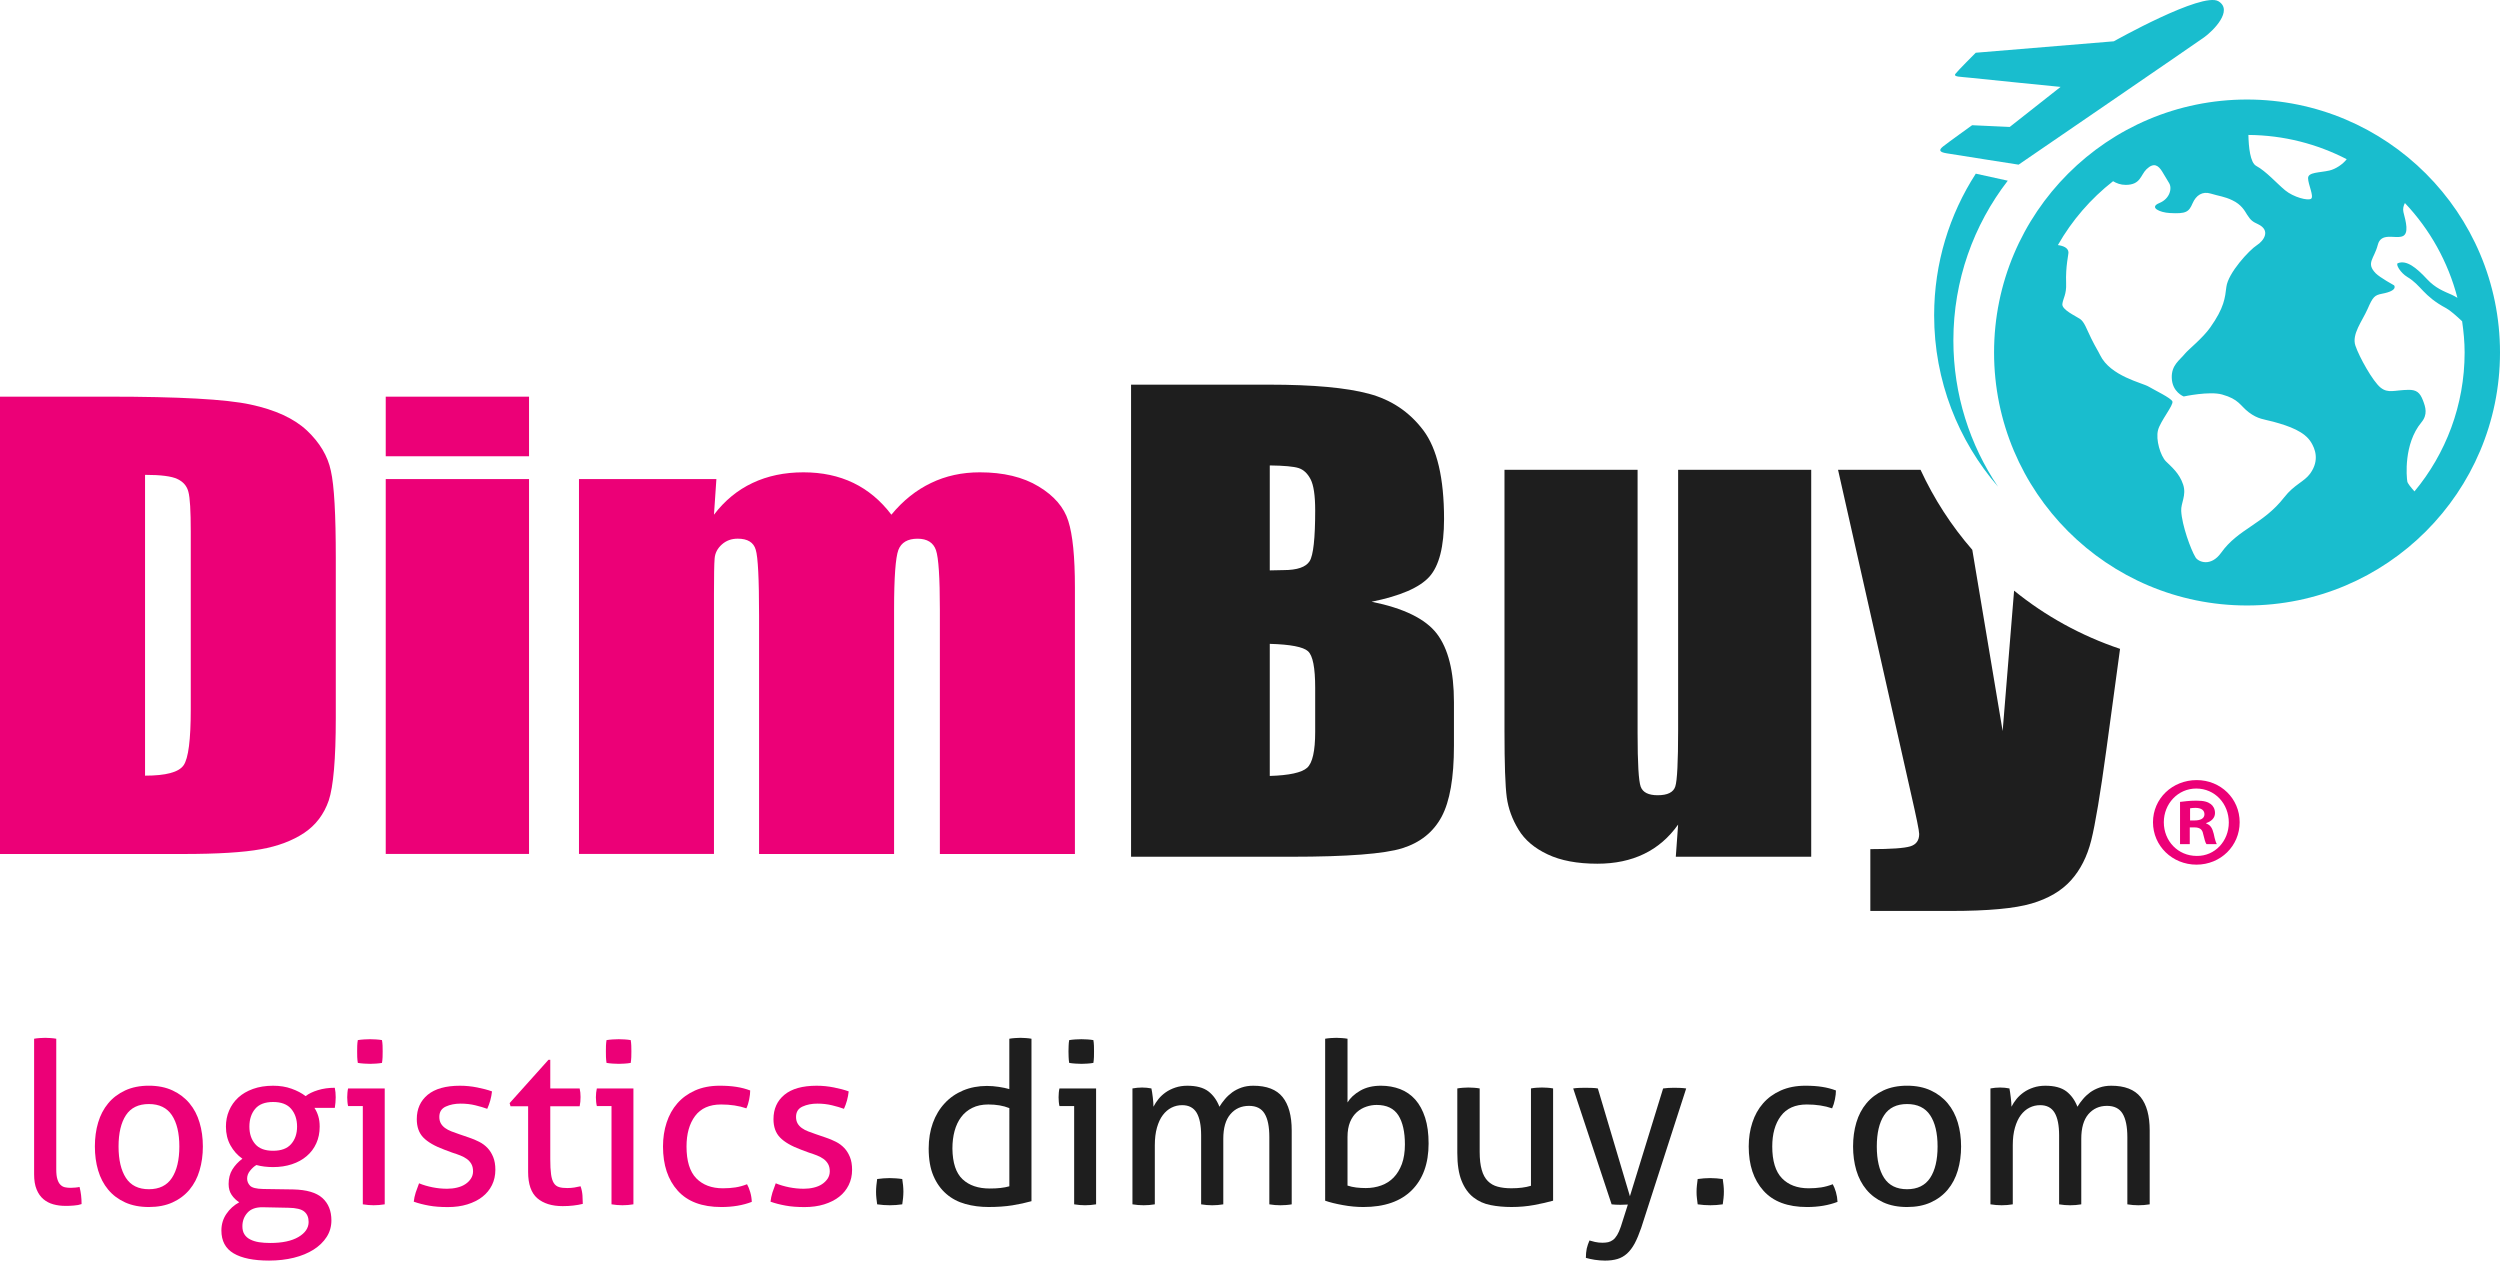 <?xml version="1.0" encoding="utf-8"?>
<!-- Generator: Adobe Illustrator 16.0.0, SVG Export Plug-In . SVG Version: 6.00 Build 0)  -->
<!DOCTYPE svg PUBLIC "-//W3C//DTD SVG 1.1//EN" "http://www.w3.org/Graphics/SVG/1.1/DTD/svg11.dtd">
<svg version="1.1" id="Layer_1" xmlns="http://www.w3.org/2000/svg" xmlns:xlink="http://www.w3.org/1999/xlink" x="0px" y="0px"
	 width="167.29px" height="84.354px" viewBox="0 0 167.29 84.354" enable-background="new 0 0 167.29 84.354" xml:space="preserve">
<g>
	<g>
		<path fill="#EC0077" d="M0,26.542h7.264c4.681,0,7.855,0.17,9.503,0.528c1.647,0.352,2.911,0.931,3.769,1.736
			c0.858,0.81,1.398,1.708,1.604,2.701c0.226,0.987,0.33,2.928,0.33,5.828v10.712c0,2.754-0.163,4.585-0.471,5.517
			c-0.317,0.92-0.866,1.649-1.647,2.173c-0.786,0.521-1.757,0.89-2.903,1.091c-1.151,0.211-2.889,0.318-5.208,0.318H0V26.542z
			 M9.706,31.775v20.129c1.397,0,2.255-0.229,2.577-0.691c0.323-0.458,0.482-1.708,0.482-3.745V35.577
			c0-1.388-0.051-2.278-0.159-2.667c-0.101-0.394-0.351-0.679-0.74-0.858C11.486,31.868,10.765,31.775,9.706,31.775z"/>
		<path fill="#EC0077" d="M35.401,26.542v3.99h-9.589v-3.99H35.401z M35.401,32.058v25.086h-9.589V32.058H35.401z"/>
		<path fill="#EC0077" d="M47.938,32.058l-0.162,2.383c0.721-0.946,1.581-1.652,2.581-2.122c0.999-0.474,2.137-0.713,3.407-0.713
			c2.492,0,4.452,0.945,5.884,2.835c0.778-0.946,1.668-1.652,2.653-2.122c0.979-0.474,2.065-0.713,3.265-0.713
			c1.58,0,2.892,0.315,3.932,0.945c1.042,0.627,1.703,1.399,1.988,2.312c0.294,0.917,0.443,2.397,0.443,4.451v17.831h-9.037V40.789
			c0-2.139-0.085-3.465-0.262-3.979c-0.176-0.504-0.589-0.762-1.232-0.762c-0.66,0-1.09,0.25-1.284,0.755
			c-0.186,0.504-0.286,1.834-0.286,3.987v16.355h-9.034V41.208c0-2.461-0.072-3.934-0.224-4.425
			c-0.142-0.492-0.544-0.737-1.203-0.737c-0.416,0-0.767,0.125-1.063,0.388c-0.291,0.262-0.457,0.57-0.484,0.941
			c-0.031,0.371-0.044,1.168-0.044,2.374v17.395h-9.033V32.058H47.938z"/>
	</g>
	<path fill="#1E1E1E" d="M75.686,25.74h9.258c2.924,0,5.142,0.203,6.648,0.606c1.505,0.402,2.721,1.215,3.65,2.446
		C96.166,30.02,96.63,32,96.63,34.73c0,1.845-0.327,3.13-0.98,3.86c-0.654,0.728-1.944,1.287-3.87,1.676
		c2.146,0.431,3.603,1.144,4.366,2.136c0.763,0.999,1.146,2.522,1.146,4.581v2.926c0,2.137-0.275,3.717-0.826,4.746
		c-0.553,1.027-1.43,1.73-2.637,2.108c-1.202,0.374-3.674,0.567-7.406,0.567H75.686V25.74z M84.968,31.145v7.023
		c0.395-0.013,0.705-0.019,0.925-0.019c0.91,0,1.489-0.2,1.741-0.595c0.25-0.397,0.373-1.533,0.373-3.404
		c0-0.989-0.102-1.681-0.307-2.078c-0.206-0.396-0.475-0.647-0.807-0.752C86.565,31.216,85.922,31.156,84.968,31.145z
		 M84.968,43.084v8.839c1.305-0.039,2.141-0.224,2.501-0.546c0.36-0.327,0.538-1.126,0.538-2.4v-2.946
		c0-1.353-0.159-2.172-0.485-2.457C87.201,43.286,86.35,43.123,84.968,43.084z"/>
	<path fill="#1E1E1E" d="M121.199,31.438v25.893h-9.061l0.155-2.153c-0.619,0.871-1.378,1.528-2.281,1.963
		c-0.904,0.438-1.944,0.655-3.121,0.655c-1.337,0-2.448-0.206-3.329-0.625c-0.884-0.415-1.533-0.967-1.949-1.657
		c-0.421-0.689-0.683-1.407-0.786-2.157c-0.102-0.746-0.153-2.232-0.153-4.456V31.438h8.907v17.616c0,2.018,0.069,3.214,0.21,3.593
		c0.141,0.377,0.519,0.567,1.134,0.567c0.664,0,1.056-0.196,1.18-0.589c0.126-0.389,0.189-1.646,0.189-3.765V31.438H121.199z"/>
	<g>
		<path fill="#EC0077" d="M149.869,55.021c0,1.582-1.271,2.838-2.889,2.838s-2.911-1.256-2.911-2.838c0-1.584,1.293-2.82,2.928-2.82
			C148.599,52.201,149.869,53.437,149.869,55.021z M144.794,55.021c0,1.257,0.946,2.254,2.203,2.254
			c1.222,0.018,2.146-0.997,2.146-2.236c0-1.256-0.925-2.273-2.181-2.273C145.74,52.765,144.794,53.783,144.794,55.021z
			 M146.531,56.485h-0.652V53.66c0.257-0.028,0.623-0.084,1.084-0.084c0.534,0,0.773,0.084,0.967,0.225
			c0.165,0.118,0.289,0.329,0.289,0.606c0,0.337-0.26,0.562-0.586,0.667v0.035c0.274,0.087,0.411,0.307,0.501,0.687
			c0.085,0.431,0.154,0.59,0.205,0.689h-0.691c-0.083-0.1-0.135-0.347-0.224-0.689c-0.052-0.291-0.22-0.43-0.582-0.43h-0.311V56.485
			z M146.55,54.901h0.309c0.362,0,0.654-0.118,0.654-0.413c0-0.256-0.19-0.429-0.606-0.429c-0.166,0-0.29,0.018-0.356,0.032V54.901z
			"/>
	</g>
	<path fill="#1E1E1E" d="M134.775,39.523l-0.766,9.395l-2.031-12.125c-1.396-1.604-2.561-3.404-3.464-5.356h-5.52l4.879,21.656
		c0.366,1.602,0.551,2.505,0.551,2.714c0,0.427-0.196,0.706-0.597,0.828c-0.399,0.122-1.287,0.186-2.672,0.186v4.136h5.399
		c2.472,0,4.267-0.165,5.391-0.497c1.125-0.332,2.004-0.849,2.635-1.552c0.633-0.702,1.085-1.594,1.356-2.674
		c0.271-1.078,0.608-3.102,1.012-6.064l0.917-6.751C139.261,42.544,136.863,41.221,134.775,39.523z"/>
	<g>
		<path fill="#EC0077" d="M2.282,69.508c0.111-0.021,0.232-0.035,0.371-0.045c0.136-0.009,0.259-0.016,0.369-0.016
			c0.112,0,0.234,0.007,0.371,0.016c0.138,0.01,0.26,0.024,0.372,0.045v8.737c0,0.281,0.023,0.506,0.076,0.665
			c0.049,0.162,0.116,0.286,0.205,0.371c0.084,0.085,0.187,0.142,0.302,0.167c0.114,0.024,0.238,0.037,0.37,0.037
			c0.091,0,0.194-0.005,0.31-0.016c0.116-0.008,0.213-0.024,0.294-0.044c0.092,0.352,0.137,0.734,0.137,1.146
			c-0.143,0.052-0.312,0.086-0.516,0.099c-0.199,0.019-0.387,0.023-0.558,0.023c-0.295,0-0.563-0.034-0.817-0.105
			c-0.253-0.069-0.474-0.186-0.666-0.348c-0.189-0.161-0.342-0.377-0.452-0.649c-0.114-0.271-0.167-0.611-0.167-1.014V69.508z"/>
		<path fill="#EC0077" d="M9.961,80.769c-0.605,0-1.133-0.103-1.588-0.309c-0.453-0.207-0.833-0.491-1.133-0.853
			c-0.304-0.364-0.526-0.791-0.673-1.286c-0.146-0.494-0.218-1.027-0.218-1.603s0.072-1.11,0.218-1.602
			c0.147-0.493,0.37-0.922,0.673-1.285c0.299-0.363,0.68-0.65,1.133-0.862c0.455-0.211,0.983-0.318,1.588-0.318
			c0.604,0,1.135,0.107,1.587,0.318c0.453,0.212,0.831,0.499,1.133,0.862c0.303,0.363,0.527,0.792,0.672,1.285
			c0.148,0.491,0.222,1.026,0.222,1.602s-0.074,1.108-0.222,1.603c-0.145,0.495-0.369,0.922-0.672,1.286
			c-0.302,0.361-0.68,0.646-1.133,0.853C11.097,80.667,10.565,80.769,9.961,80.769z M9.961,79.578c0.696,0,1.211-0.252,1.542-0.756
			c0.331-0.504,0.498-1.205,0.498-2.103c0-0.896-0.167-1.595-0.498-2.094c-0.332-0.498-0.846-0.747-1.542-0.747
			c-0.695,0-1.208,0.249-1.535,0.747c-0.327,0.499-0.493,1.197-0.493,2.094c0,0.897,0.166,1.599,0.493,2.103
			S9.267,79.578,9.961,79.578z"/>
		<path fill="#EC0077" d="M19.621,79.592c0.898,0.02,1.546,0.211,1.951,0.572c0.403,0.365,0.604,0.864,0.604,1.499
			c0,0.411-0.107,0.783-0.318,1.109c-0.21,0.328-0.502,0.61-0.876,0.849c-0.372,0.234-0.812,0.417-1.32,0.543
			c-0.511,0.126-1.063,0.189-1.657,0.189c-1.038,0-1.828-0.161-2.374-0.484c-0.544-0.322-0.816-0.831-0.816-1.526
			c0-0.413,0.11-0.783,0.333-1.112c0.219-0.326,0.508-0.587,0.86-0.779c-0.202-0.129-0.37-0.292-0.505-0.49
			c-0.136-0.196-0.205-0.44-0.205-0.731c0-0.374,0.083-0.696,0.248-0.969c0.168-0.272,0.393-0.516,0.674-0.726
			c-0.333-0.231-0.599-0.532-0.803-0.9c-0.2-0.367-0.299-0.782-0.299-1.246c0-0.384,0.068-0.741,0.211-1.072
			c0.141-0.333,0.344-0.623,0.611-0.871c0.268-0.247,0.598-0.439,0.991-0.581c0.392-0.141,0.841-0.213,1.345-0.213
			c0.455,0,0.863,0.066,1.231,0.199c0.368,0.13,0.683,0.296,0.944,0.496c0.202-0.16,0.477-0.293,0.818-0.398
			c0.342-0.107,0.721-0.16,1.134-0.16c0.041,0.192,0.061,0.405,0.061,0.637c0,0.109-0.005,0.225-0.016,0.346
			c-0.012,0.122-0.025,0.241-0.044,0.363h-1.362c0.112,0.172,0.199,0.357,0.258,0.561c0.062,0.201,0.092,0.434,0.092,0.694
			c0,0.414-0.076,0.785-0.228,1.118c-0.149,0.331-0.364,0.619-0.643,0.854c-0.278,0.238-0.606,0.418-0.988,0.544
			c-0.385,0.127-0.802,0.19-1.257,0.19c-0.414,0-0.784-0.047-1.118-0.138c-0.143,0.08-0.28,0.205-0.415,0.371
			c-0.139,0.165-0.206,0.347-0.206,0.537c0,0.181,0.066,0.34,0.196,0.476c0.131,0.138,0.424,0.209,0.876,0.22L19.621,79.592z
			 M17.58,80.784c-0.453-0.006-0.792,0.113-1.02,0.365c-0.227,0.251-0.34,0.555-0.34,0.907c0,0.223,0.045,0.402,0.138,0.544
			c0.089,0.142,0.217,0.256,0.386,0.339c0.164,0.086,0.361,0.147,0.587,0.184c0.226,0.035,0.478,0.052,0.75,0.052
			c0.807,0,1.436-0.133,1.891-0.401c0.451-0.265,0.68-0.602,0.68-1.004c0-0.303-0.097-0.534-0.289-0.694
			c-0.191-0.163-0.545-0.249-1.058-0.257L17.58,80.784z M18.275,77.005c0.545,0,0.948-0.149,1.21-0.453
			c0.261-0.301,0.394-0.688,0.394-1.163c0-0.482-0.133-0.88-0.394-1.187c-0.262-0.308-0.665-0.461-1.21-0.461
			c-0.543,0-0.945,0.153-1.202,0.461c-0.257,0.307-0.385,0.704-0.385,1.187c0,0.475,0.128,0.862,0.385,1.163
			C17.33,76.856,17.732,77.005,18.275,77.005z"/>
		<path fill="#EC0077" d="M24.279,74.012h-0.986c-0.018-0.079-0.035-0.173-0.043-0.277c-0.011-0.106-0.016-0.21-0.016-0.31
			c0-0.102,0.005-0.206,0.016-0.312c0.008-0.105,0.025-0.198,0.043-0.279h2.451v7.755c-0.113,0.02-0.235,0.035-0.372,0.046
			c-0.136,0.009-0.259,0.016-0.369,0.016c-0.101,0-0.22-0.007-0.356-0.016c-0.136-0.011-0.261-0.026-0.369-0.046V74.012z
			 M23.944,71.125c-0.021-0.12-0.032-0.25-0.04-0.391c-0.004-0.141-0.005-0.269-0.005-0.379c0-0.112,0.001-0.237,0.005-0.375
			c0.007-0.145,0.018-0.271,0.04-0.38c0.132-0.021,0.271-0.037,0.423-0.046c0.15-0.01,0.283-0.014,0.394-0.014
			s0.243,0.004,0.394,0.014c0.15,0.009,0.286,0.024,0.406,0.046c0.021,0.109,0.033,0.235,0.04,0.38
			c0.002,0.138,0.006,0.263,0.006,0.375c0,0.11-0.004,0.238-0.006,0.379c-0.006,0.141-0.018,0.271-0.04,0.391
			c-0.121,0.022-0.255,0.037-0.4,0.047c-0.146,0.011-0.276,0.016-0.386,0.016c-0.121,0-0.258-0.005-0.408-0.016
			C24.216,71.162,24.076,71.147,23.944,71.125z"/>
		<path fill="#EC0077" d="M28.041,79.182c0.271,0.113,0.573,0.201,0.9,0.267c0.325,0.065,0.65,0.097,0.974,0.097
			c0.231,0,0.453-0.024,0.665-0.075c0.212-0.05,0.395-0.123,0.551-0.227c0.157-0.101,0.282-0.226,0.377-0.369
			c0.097-0.146,0.147-0.312,0.147-0.494c0-0.2-0.04-0.365-0.115-0.496c-0.077-0.131-0.177-0.243-0.303-0.334
			c-0.126-0.09-0.272-0.169-0.439-0.234c-0.166-0.065-0.345-0.128-0.536-0.188l-0.53-0.198c-0.646-0.239-1.114-0.512-1.406-0.814
			c-0.293-0.304-0.436-0.712-0.436-1.228c0-0.682,0.243-1.226,0.731-1.631c0.488-0.402,1.208-0.605,2.155-0.605
			c0.392,0,0.779,0.039,1.155,0.115c0.377,0.074,0.708,0.161,0.992,0.264c-0.022,0.203-0.06,0.403-0.115,0.604
			c-0.056,0.203-0.123,0.389-0.204,0.562c-0.222-0.081-0.486-0.16-0.794-0.235c-0.307-0.076-0.637-0.113-0.99-0.113
			c-0.371,0-0.705,0.066-0.99,0.197c-0.288,0.13-0.432,0.362-0.432,0.694c0,0.173,0.037,0.318,0.106,0.439
			c0.07,0.121,0.166,0.224,0.287,0.308c0.122,0.087,0.26,0.161,0.417,0.22c0.156,0.061,0.324,0.123,0.505,0.183l0.665,0.228
			c0.243,0.079,0.471,0.177,0.688,0.287c0.215,0.109,0.401,0.248,0.56,0.416c0.156,0.164,0.28,0.367,0.377,0.603
			c0.097,0.238,0.145,0.523,0.145,0.856c0,0.373-0.076,0.712-0.226,1.02c-0.151,0.306-0.366,0.57-0.644,0.786
			c-0.277,0.217-0.613,0.384-1.006,0.506c-0.392,0.121-0.824,0.18-1.299,0.18c-0.484,0-0.907-0.03-1.271-0.098
			c-0.362-0.065-0.7-0.151-1.014-0.263c0.021-0.202,0.063-0.405,0.13-0.613C27.888,79.59,27.962,79.386,28.041,79.182z"/>
		<path fill="#EC0077" d="M35.341,74.029h-1.178l-0.061-0.213l2.601-2.9h0.119v1.919h1.966c0.041,0.172,0.06,0.363,0.06,0.573
			c0,0.112-0.005,0.219-0.014,0.318c-0.011,0.101-0.027,0.203-0.046,0.303h-1.966v3.537c0,0.423,0.017,0.761,0.053,1.013
			c0.033,0.253,0.097,0.446,0.181,0.583c0.084,0.136,0.203,0.227,0.348,0.271c0.146,0.047,0.33,0.067,0.555,0.067
			c0.168,0,0.332-0.012,0.482-0.037c0.15-0.024,0.287-0.054,0.407-0.082c0.073,0.199,0.114,0.407,0.129,0.618
			c0.014,0.212,0.021,0.397,0.021,0.56c-0.199,0.05-0.413,0.088-0.633,0.112c-0.221,0.026-0.458,0.039-0.712,0.039
			c-0.724,0-1.291-0.178-1.7-0.529c-0.407-0.353-0.613-0.938-0.613-1.754V74.029z"/>
		<path fill="#EC0077" d="M40.92,74.012h-0.982c-0.02-0.079-0.035-0.173-0.046-0.277c-0.009-0.106-0.017-0.21-0.017-0.31
			c0-0.102,0.008-0.206,0.017-0.312c0.011-0.105,0.026-0.198,0.046-0.279h2.448v7.755c-0.11,0.02-0.233,0.035-0.37,0.046
			c-0.135,0.009-0.258,0.016-0.37,0.016c-0.1,0-0.221-0.007-0.356-0.016c-0.137-0.011-0.259-0.026-0.37-0.046V74.012z
			 M40.587,71.125c-0.019-0.12-0.032-0.25-0.038-0.391c-0.003-0.141-0.005-0.269-0.005-0.379c0-0.112,0.002-0.237,0.005-0.375
			c0.006-0.145,0.019-0.271,0.038-0.38c0.131-0.021,0.272-0.037,0.422-0.046c0.153-0.01,0.282-0.014,0.394-0.014
			s0.243,0.004,0.396,0.014c0.148,0.009,0.287,0.024,0.407,0.046c0.018,0.109,0.033,0.235,0.038,0.38
			c0.002,0.138,0.006,0.263,0.006,0.375c0,0.11-0.004,0.238-0.006,0.379c-0.005,0.141-0.02,0.271-0.038,0.391
			c-0.121,0.022-0.256,0.037-0.402,0.047c-0.147,0.011-0.275,0.016-0.385,0.016c-0.123,0-0.257-0.005-0.41-0.016
			C40.859,71.162,40.718,71.147,40.587,71.125z"/>
		<path fill="#EC0077" d="M49.989,79.244c0.081,0.143,0.152,0.318,0.213,0.529c0.062,0.212,0.096,0.428,0.104,0.651
			c-0.592,0.229-1.273,0.345-2.039,0.345c-1.291,0-2.263-0.364-2.918-1.095c-0.655-0.729-0.984-1.716-0.984-2.955
			c0-0.575,0.081-1.11,0.243-1.602c0.161-0.493,0.399-0.922,0.717-1.285c0.317-0.363,0.713-0.65,1.186-0.862
			c0.475-0.211,1.024-0.318,1.648-0.318c0.424,0,0.796,0.026,1.12,0.078c0.322,0.049,0.629,0.13,0.921,0.24
			c0,0.172-0.023,0.371-0.068,0.6c-0.044,0.223-0.107,0.425-0.188,0.596c-0.496-0.171-1.058-0.258-1.693-0.258
			c-0.776,0-1.357,0.258-1.739,0.771c-0.383,0.514-0.573,1.194-0.573,2.04c0,0.967,0.215,1.676,0.649,2.125
			c0.434,0.446,1.029,0.672,1.784,0.672c0.304,0,0.583-0.02,0.839-0.059C49.47,79.416,49.728,79.347,49.989,79.244z"/>
		<path fill="#EC0077" d="M51.909,79.182c0.272,0.113,0.574,0.201,0.9,0.267c0.328,0.065,0.653,0.097,0.975,0.097
			c0.232,0,0.453-0.024,0.665-0.075c0.211-0.05,0.395-0.123,0.552-0.227c0.155-0.101,0.281-0.226,0.379-0.369
			c0.095-0.146,0.145-0.312,0.145-0.494c0-0.2-0.041-0.365-0.116-0.496c-0.077-0.131-0.177-0.243-0.303-0.334
			c-0.126-0.09-0.273-0.169-0.438-0.234c-0.167-0.065-0.345-0.128-0.537-0.188l-0.53-0.198c-0.645-0.239-1.113-0.512-1.404-0.814
			c-0.294-0.304-0.439-0.712-0.439-1.228c0-0.682,0.243-1.226,0.733-1.631c0.488-0.402,1.207-0.605,2.155-0.605
			c0.392,0,0.777,0.039,1.156,0.115c0.377,0.074,0.708,0.161,0.989,0.264c-0.021,0.203-0.06,0.403-0.113,0.604
			c-0.056,0.203-0.123,0.389-0.203,0.562c-0.221-0.081-0.486-0.16-0.794-0.235c-0.309-0.076-0.637-0.113-0.99-0.113
			c-0.374,0-0.704,0.066-0.99,0.197c-0.288,0.13-0.433,0.362-0.433,0.694c0,0.173,0.036,0.318,0.106,0.439
			c0.069,0.121,0.167,0.224,0.287,0.308c0.122,0.087,0.261,0.161,0.418,0.22c0.157,0.061,0.324,0.123,0.504,0.183l0.665,0.228
			c0.244,0.079,0.471,0.177,0.69,0.287c0.215,0.109,0.4,0.248,0.559,0.416c0.156,0.164,0.28,0.367,0.377,0.603
			c0.097,0.238,0.144,0.523,0.144,0.856c0,0.373-0.075,0.712-0.227,1.02c-0.152,0.306-0.363,0.57-0.642,0.786
			c-0.278,0.217-0.613,0.384-1.006,0.506c-0.393,0.121-0.827,0.18-1.301,0.18c-0.481,0-0.906-0.03-1.267-0.098
			c-0.365-0.065-0.703-0.151-1.015-0.263c0.021-0.202,0.064-0.405,0.128-0.613C51.756,79.59,51.829,79.386,51.909,79.182z"/>
		<path fill="#1E1E1E" d="M58.696,80.589c-0.019-0.142-0.039-0.28-0.052-0.415c-0.015-0.136-0.022-0.275-0.022-0.418
			c0-0.138,0.007-0.283,0.022-0.431c0.014-0.144,0.033-0.289,0.052-0.429c0.143-0.021,0.281-0.035,0.419-0.046
			c0.133-0.011,0.273-0.017,0.415-0.017c0.139,0,0.282,0.006,0.421,0.017c0.144,0.011,0.284,0.024,0.424,0.046
			c0.02,0.14,0.038,0.282,0.055,0.424c0.012,0.142,0.022,0.281,0.022,0.421c0,0.141-0.011,0.281-0.022,0.423
			c-0.017,0.143-0.035,0.283-0.055,0.425c-0.141,0.02-0.279,0.035-0.415,0.046c-0.138,0.009-0.275,0.016-0.416,0.016
			c-0.143,0-0.283-0.007-0.423-0.016C58.979,80.625,58.839,80.609,58.696,80.589z"/>
		<path fill="#1E1E1E" d="M67.541,69.508c0.111-0.021,0.236-0.035,0.377-0.045c0.142-0.009,0.261-0.016,0.363-0.016
			c0.111,0,0.232,0.007,0.371,0.016c0.137,0.01,0.259,0.024,0.37,0.045v10.871c-0.385,0.109-0.811,0.201-1.287,0.279
			c-0.473,0.074-1,0.11-1.585,0.11c-0.544,0-1.063-0.066-1.55-0.202c-0.488-0.136-0.915-0.36-1.276-0.674
			c-0.363-0.313-0.652-0.714-0.863-1.21c-0.212-0.492-0.317-1.102-0.317-1.827c0-0.625,0.095-1.195,0.279-1.709
			c0.187-0.513,0.451-0.953,0.796-1.322c0.34-0.369,0.751-0.653,1.23-0.854c0.479-0.2,1.011-0.303,1.593-0.303
			c0.263,0,0.528,0.021,0.796,0.063c0.267,0.04,0.5,0.089,0.702,0.148V69.508z M67.541,74.15c-0.202-0.081-0.419-0.142-0.65-0.182
			c-0.233-0.039-0.483-0.061-0.756-0.061c-0.413,0-0.771,0.076-1.073,0.227c-0.303,0.149-0.552,0.357-0.748,0.62
			c-0.195,0.262-0.342,0.572-0.438,0.93c-0.097,0.358-0.144,0.747-0.144,1.172c0.011,0.958,0.238,1.643,0.68,2.055
			c0.442,0.415,1.05,0.619,1.816,0.619c0.26,0,0.503-0.01,0.724-0.036c0.224-0.024,0.418-0.064,0.59-0.112V74.15z"/>
		<path fill="#1E1E1E" d="M71.878,74.012h-0.983c-0.02-0.079-0.035-0.173-0.044-0.277c-0.009-0.106-0.015-0.21-0.015-0.31
			c0-0.102,0.005-0.206,0.015-0.312c0.009-0.105,0.024-0.198,0.044-0.279h2.451v7.755c-0.111,0.02-0.236,0.035-0.37,0.046
			c-0.137,0.009-0.259,0.016-0.371,0.016c-0.101,0-0.22-0.007-0.357-0.016c-0.134-0.011-0.257-0.026-0.37-0.046V74.012z
			 M71.547,71.125c-0.02-0.12-0.036-0.25-0.039-0.391c-0.004-0.141-0.009-0.269-0.009-0.379c0-0.112,0.004-0.237,0.009-0.375
			c0.003-0.145,0.019-0.271,0.039-0.38c0.129-0.021,0.271-0.037,0.423-0.046c0.151-0.01,0.282-0.014,0.393-0.014
			c0.11,0,0.242,0.004,0.394,0.014c0.149,0.009,0.285,0.024,0.407,0.046c0.02,0.109,0.034,0.235,0.039,0.38
			c0.004,0.138,0.005,0.263,0.005,0.375c0,0.11-0.001,0.238-0.005,0.379c-0.005,0.141-0.019,0.271-0.039,0.391
			c-0.123,0.022-0.256,0.037-0.4,0.047c-0.147,0.011-0.274,0.016-0.386,0.016c-0.121,0-0.257-0.005-0.408-0.016
			C71.819,71.162,71.676,71.147,71.547,71.125z"/>
		<path fill="#1E1E1E" d="M75.779,72.834c0.111-0.021,0.218-0.035,0.326-0.046c0.104-0.01,0.213-0.015,0.324-0.015
			c0.11,0,0.213,0.005,0.308,0.015c0.097,0.011,0.2,0.024,0.31,0.046c0.033,0.151,0.064,0.35,0.093,0.596
			c0.029,0.247,0.045,0.459,0.045,0.628c0.091-0.18,0.204-0.354,0.341-0.521c0.134-0.167,0.296-0.313,0.483-0.446
			c0.188-0.129,0.399-0.235,0.642-0.316c0.243-0.081,0.509-0.122,0.801-0.122c0.605,0,1.071,0.125,1.399,0.37
			c0.326,0.249,0.578,0.594,0.748,1.036c0.101-0.169,0.225-0.343,0.37-0.512c0.146-0.174,0.31-0.322,0.491-0.456
			c0.181-0.129,0.389-0.235,0.62-0.316c0.231-0.081,0.493-0.122,0.787-0.122c0.896,0,1.551,0.254,1.957,0.756
			c0.407,0.506,0.612,1.25,0.612,2.239v4.942c-0.109,0.02-0.236,0.035-0.378,0.046c-0.143,0.009-0.268,0.016-0.377,0.016
			c-0.112,0-0.235-0.007-0.371-0.016c-0.137-0.011-0.261-0.026-0.372-0.046v-4.505c0-0.695-0.104-1.218-0.317-1.564
			C84.412,74.172,84.063,74,83.58,74c-0.515,0-0.932,0.187-1.247,0.559c-0.319,0.373-0.475,0.923-0.475,1.646v4.385
			c-0.113,0.02-0.236,0.035-0.371,0.046c-0.136,0.009-0.26,0.016-0.37,0.016c-0.113,0-0.236-0.007-0.371-0.016
			c-0.137-0.011-0.26-0.026-0.371-0.046V75.98c0-0.677-0.103-1.183-0.301-1.52c-0.204-0.338-0.525-0.507-0.97-0.507
			c-0.253,0-0.488,0.055-0.71,0.166c-0.221,0.111-0.415,0.277-0.582,0.499c-0.168,0.222-0.296,0.502-0.393,0.839
			c-0.095,0.337-0.143,0.729-0.143,1.172v3.96c-0.112,0.02-0.235,0.035-0.37,0.046c-0.137,0.009-0.259,0.016-0.373,0.016
			c-0.11,0-0.235-0.007-0.377-0.016c-0.141-0.011-0.267-0.026-0.377-0.046V72.834z"/>
		<path fill="#1E1E1E" d="M88.674,69.508c0.109-0.021,0.234-0.035,0.371-0.045c0.134-0.009,0.258-0.016,0.369-0.016
			s0.237,0.007,0.378,0.016c0.142,0.01,0.267,0.024,0.379,0.045v4.263c0.181-0.302,0.464-0.564,0.846-0.785
			c0.384-0.223,0.847-0.334,1.391-0.334c0.464,0,0.892,0.078,1.284,0.227c0.394,0.152,0.731,0.386,1.014,0.703
			c0.282,0.319,0.5,0.723,0.658,1.211c0.157,0.488,0.232,1.064,0.232,1.73c0,1.33-0.375,2.373-1.124,3.122
			c-0.753,0.75-1.832,1.124-3.242,1.124c-0.444,0-0.899-0.041-1.369-0.128c-0.47-0.084-0.864-0.181-1.187-0.294V69.508z
			 M90.171,79.334c0.181,0.06,0.373,0.104,0.58,0.129c0.208,0.025,0.423,0.037,0.643,0.037c0.375,0,0.718-0.059,1.037-0.175
			c0.317-0.114,0.59-0.29,0.823-0.527c0.231-0.237,0.415-0.54,0.554-0.906c0.134-0.368,0.203-0.804,0.203-1.31
			c0-0.835-0.146-1.487-0.437-1.948c-0.298-0.464-0.779-0.696-1.455-0.696c-0.232,0-0.459,0.037-0.686,0.114
			c-0.228,0.075-0.438,0.195-0.628,0.359c-0.19,0.168-0.348,0.39-0.464,0.669c-0.113,0.276-0.171,0.611-0.171,1.004V79.334z"/>
		<path fill="#1E1E1E" d="M97.518,72.834c0.111-0.021,0.236-0.035,0.377-0.046c0.142-0.01,0.263-0.015,0.361-0.015
			c0.113,0,0.237,0.005,0.381,0.015c0.14,0.011,0.267,0.024,0.377,0.046v4.247c0,0.484,0.046,0.887,0.138,1.202
			c0.088,0.319,0.226,0.567,0.408,0.75c0.181,0.18,0.4,0.308,0.664,0.376c0.261,0.071,0.563,0.106,0.909,0.106
			c0.511,0,0.949-0.054,1.313-0.167v-6.515c0.11-0.021,0.232-0.035,0.369-0.046c0.136-0.01,0.261-0.015,0.37-0.015
			c0.11,0,0.235,0.005,0.371,0.015c0.136,0.011,0.261,0.024,0.371,0.046v7.513c-0.354,0.101-0.774,0.196-1.265,0.288
			c-0.488,0.091-0.993,0.134-1.519,0.134c-0.493,0-0.959-0.041-1.396-0.128c-0.44-0.084-0.826-0.26-1.157-0.521
			c-0.335-0.263-0.596-0.63-0.786-1.105c-0.191-0.473-0.287-1.096-0.287-1.87V72.834z"/>
		<path fill="#1E1E1E" d="M108.93,80.604c-0.08,0-0.163,0.002-0.248,0.008c-0.086,0.005-0.169,0.008-0.25,0.008
			c-0.099,0-0.207-0.003-0.318-0.008c-0.11-0.006-0.201-0.011-0.271-0.022l-2.571-7.755c0.132-0.021,0.266-0.034,0.407-0.037
			c0.142-0.004,0.274-0.009,0.396-0.009c0.129,0,0.276,0.005,0.436,0.009c0.162,0.003,0.297,0.016,0.41,0.037l2.146,7.212
			l2.222-7.212c0.213-0.03,0.459-0.046,0.741-0.046c0.11,0,0.236,0.005,0.38,0.009c0.14,0.003,0.28,0.016,0.423,0.037l-3.009,9.326
			c-0.143,0.414-0.288,0.762-0.437,1.044c-0.153,0.28-0.324,0.508-0.515,0.681c-0.194,0.172-0.406,0.292-0.643,0.362
			c-0.237,0.07-0.513,0.106-0.825,0.106c-0.231,0-0.46-0.02-0.687-0.053c-0.229-0.037-0.427-0.079-0.597-0.129
			c0-0.231,0.021-0.439,0.057-0.619c0.044-0.182,0.103-0.362,0.184-0.545c0.091,0.03,0.213,0.063,0.37,0.098
			c0.157,0.037,0.324,0.053,0.506,0.053c0.131,0,0.254-0.013,0.373-0.036c0.112-0.026,0.222-0.077,0.323-0.151
			c0.101-0.077,0.194-0.186,0.279-0.326c0.086-0.14,0.168-0.331,0.251-0.573L108.93,80.604z"/>
		<path fill="#1E1E1E" d="M113.602,80.589c-0.021-0.142-0.039-0.28-0.052-0.415c-0.018-0.136-0.023-0.275-0.023-0.418
			c0-0.138,0.006-0.283,0.023-0.431c0.013-0.144,0.03-0.289,0.052-0.429c0.141-0.021,0.279-0.035,0.416-0.046
			c0.135-0.011,0.274-0.017,0.414-0.017c0.144,0,0.283,0.006,0.426,0.017c0.14,0.011,0.28,0.024,0.422,0.046
			c0.021,0.14,0.038,0.282,0.053,0.424c0.016,0.142,0.022,0.281,0.022,0.421c0,0.141-0.007,0.281-0.022,0.423
			c-0.015,0.143-0.032,0.283-0.053,0.425c-0.142,0.02-0.281,0.035-0.416,0.046c-0.134,0.009-0.275,0.016-0.415,0.016
			c-0.144,0-0.283-0.007-0.423-0.016C113.883,80.625,113.742,80.609,113.602,80.589z"/>
		<path fill="#1E1E1E" d="M122.641,79.244c0.08,0.143,0.151,0.318,0.212,0.529c0.061,0.212,0.096,0.428,0.106,0.651
			c-0.596,0.229-1.274,0.345-2.042,0.345c-1.292,0-2.264-0.364-2.916-1.095c-0.656-0.729-0.984-1.716-0.984-2.955
			c0-0.575,0.082-1.11,0.244-1.602c0.161-0.493,0.397-0.922,0.717-1.285c0.316-0.363,0.712-0.65,1.188-0.862
			c0.475-0.211,1.021-0.318,1.646-0.318c0.423,0,0.796,0.026,1.12,0.078c0.32,0.049,0.628,0.13,0.921,0.24
			c0,0.172-0.022,0.371-0.068,0.6c-0.045,0.223-0.109,0.425-0.188,0.596c-0.494-0.171-1.058-0.258-1.692-0.258
			c-0.776,0-1.356,0.258-1.738,0.771c-0.385,0.514-0.575,1.194-0.575,2.04c0,0.967,0.217,1.676,0.649,2.125
			c0.433,0.446,1.027,0.672,1.784,0.672c0.301,0,0.581-0.02,0.84-0.059C122.119,79.416,122.378,79.347,122.641,79.244z"/>
		<path fill="#1E1E1E" d="M127.614,80.769c-0.604,0-1.134-0.103-1.587-0.309c-0.453-0.207-0.832-0.491-1.134-0.853
			c-0.303-0.364-0.526-0.791-0.674-1.286c-0.145-0.494-0.219-1.027-0.219-1.603s0.074-1.11,0.219-1.602
			c0.147-0.493,0.371-0.922,0.674-1.285c0.302-0.363,0.681-0.65,1.134-0.862c0.453-0.211,0.982-0.318,1.587-0.318
			c0.605,0,1.133,0.107,1.587,0.318c0.454,0.212,0.832,0.499,1.133,0.862c0.303,0.363,0.527,0.792,0.674,1.285
			c0.146,0.491,0.22,1.026,0.22,1.602s-0.073,1.108-0.22,1.603c-0.146,0.495-0.371,0.922-0.674,1.286
			c-0.301,0.361-0.679,0.646-1.133,0.853C128.747,80.667,128.22,80.769,127.614,80.769z M127.614,79.578
			c0.694,0,1.21-0.252,1.543-0.756c0.332-0.504,0.498-1.205,0.498-2.103c0-0.896-0.166-1.595-0.498-2.094
			c-0.333-0.498-0.849-0.747-1.543-0.747c-0.695,0-1.209,0.249-1.536,0.747c-0.327,0.499-0.49,1.197-0.49,2.094
			c0,0.897,0.163,1.599,0.49,2.103S126.919,79.578,127.614,79.578z"/>
		<path fill="#1E1E1E" d="M133.193,72.834c0.111-0.021,0.22-0.035,0.324-0.046c0.105-0.01,0.214-0.015,0.325-0.015
			c0.11,0,0.214,0.005,0.309,0.015c0.096,0.011,0.2,0.024,0.312,0.046c0.029,0.151,0.06,0.35,0.088,0.596
			c0.032,0.247,0.049,0.459,0.049,0.628c0.089-0.18,0.204-0.354,0.34-0.521c0.135-0.167,0.297-0.313,0.484-0.446
			c0.185-0.129,0.397-0.235,0.642-0.316c0.24-0.081,0.509-0.122,0.802-0.122c0.604,0,1.068,0.125,1.397,0.37
			c0.327,0.249,0.576,0.594,0.748,1.036c0.101-0.169,0.225-0.343,0.371-0.512c0.146-0.174,0.308-0.322,0.488-0.456
			c0.183-0.129,0.39-0.235,0.623-0.316c0.229-0.081,0.492-0.122,0.786-0.122c0.895,0,1.548,0.254,1.957,0.756
			c0.407,0.506,0.611,1.25,0.611,2.239v4.942c-0.111,0.02-0.236,0.035-0.377,0.046c-0.142,0.009-0.268,0.016-0.38,0.016
			c-0.109,0-0.231-0.007-0.368-0.016c-0.138-0.011-0.26-0.026-0.37-0.046v-4.505c0-0.695-0.109-1.218-0.318-1.564
			c-0.21-0.348-0.559-0.521-1.044-0.521c-0.514,0-0.927,0.187-1.248,0.559c-0.315,0.373-0.473,0.923-0.473,1.646v4.385
			c-0.113,0.02-0.235,0.035-0.371,0.046c-0.139,0.009-0.26,0.016-0.374,0.016c-0.109,0-0.232-0.007-0.368-0.016
			c-0.136-0.011-0.261-0.026-0.37-0.046V75.98c0-0.677-0.101-1.183-0.302-1.52c-0.202-0.338-0.523-0.507-0.969-0.507
			c-0.249,0-0.488,0.055-0.708,0.166c-0.225,0.111-0.415,0.277-0.584,0.499c-0.166,0.222-0.296,0.502-0.393,0.839
			c-0.096,0.337-0.145,0.729-0.145,1.172v3.96c-0.11,0.02-0.234,0.035-0.369,0.046c-0.136,0.009-0.261,0.016-0.371,0.016
			c-0.111,0-0.237-0.007-0.378-0.016c-0.141-0.011-0.266-0.026-0.377-0.046V72.834z"/>
	</g>
	<g>
		<g>
			<path fill="#19BDCE" d="M150.361,6.66c-9.349,0-16.926,7.579-16.926,16.925c0,9.348,7.577,16.931,16.926,16.931
				s16.929-7.583,16.929-16.931C167.29,14.239,159.71,6.66,150.361,6.66z M154.597,31.676c-0.413,0.575-1.071,0.733-1.749,1.606
				c-1.409,1.809-3.07,2.094-4.22,3.709c-0.692,0.962-1.527,0.612-1.711,0.308c-0.32-0.523-0.91-2.149-0.959-3.104
				c-0.031-0.538,0.365-1.045,0.13-1.767c-0.254-0.771-0.798-1.201-1.154-1.557s-0.697-1.448-0.526-2.094
				c0.153-0.593,1.06-1.688,0.96-1.917c-0.104-0.232-1.148-0.73-1.588-0.988c-0.425-0.258-2.56-0.693-3.249-2.11
				c-0.173-0.354-0.254-0.431-0.585-1.096c-0.33-0.664-0.461-1.125-0.769-1.33c-0.304-0.202-1.222-0.614-1.172-0.995
				c0.049-0.382,0.282-0.639,0.252-1.377c-0.044-1.167,0.171-1.941,0.155-2.092c-0.028-0.29-0.332-0.418-0.706-0.472
				c0.943-1.657,2.199-3.106,3.692-4.274c0.232,0.139,0.51,0.246,0.84,0.246c1.012,0,0.991-0.653,1.398-1.048
				c0.508-0.489,0.803-0.23,1.038,0.138c0.122,0.199,0.262,0.445,0.471,0.784c0.217,0.336,0.066,1.05-0.649,1.341
				c-0.717,0.294,0.032,0.633,0.689,0.668c1.101,0.065,1.285-0.069,1.534-0.651c0.235-0.542,0.663-0.819,1.211-0.65
				c0.547,0.167,0.929,0.196,1.442,0.444c0.626,0.294,0.837,0.715,0.998,0.974c0.25,0.389,0.382,0.468,0.723,0.627
				c0.884,0.42,0.383,1.12-0.071,1.408c-0.508,0.325-1.921,1.851-2.041,2.786c-0.092,0.725-0.132,1.383-1.082,2.723
				c-0.503,0.714-1.462,1.473-1.685,1.746c-0.369,0.454-0.918,0.77-0.888,1.627c0.027,0.948,0.799,1.242,0.799,1.242
				s1.724-0.372,2.573-0.131c1.129,0.315,1.195,0.739,1.773,1.183c0.619,0.473,1.041,0.473,1.641,0.635
				c1.096,0.296,2.106,0.664,2.543,1.39C154.889,29.995,155.242,30.767,154.597,31.676z M155.878,11.41
				c-0.665,0.153-1.431,0.103-1.431,0.511c0,0.407,0.406,1.224,0.205,1.376c-0.205,0.155-1.178-0.099-1.738-0.562
				c-0.558-0.459-1.277-1.279-1.939-1.635c-0.406-0.22-0.504-1.28-0.521-2.07c2.374,0.016,4.604,0.604,6.579,1.623
				C156.773,10.992,156.295,11.312,155.878,11.41z M161.568,32.883c-0.243-0.269-0.461-0.538-0.481-0.666
				c-0.052-0.306-0.253-2.509,0.941-3.951c0.442-0.532,0.281-1.019,0.105-1.477c-0.199-0.518-0.433-0.714-0.981-0.702
				c-0.935,0.016-1.345,0.257-1.854-0.151c-0.513-0.409-1.428-2.044-1.685-2.81c-0.255-0.764,0.456-1.632,0.816-2.449
				c0.355-0.816,0.468-0.924,0.969-1.022c1.115-0.21,0.803-0.561,0.803-0.561s-0.954-0.524-1.231-0.809
				c-0.665-0.689-0.104-0.95,0.142-1.9c0.215-0.837,1.105-0.409,1.617-0.561c0.507-0.153,0.255-1.018,0.099-1.63
				c-0.052-0.22,0.004-0.429,0.098-0.608c1.664,1.758,2.889,3.929,3.515,6.344c-0.121-0.068-0.228-0.14-0.372-0.202
				c-0.563-0.246-1.104-0.451-1.657-1.043c-0.701-0.752-1.368-1.313-1.964-1.069c-0.15,0.062,0.166,0.632,0.64,0.918
				c0.941,0.561,1.047,1.262,2.602,2.091c0.26,0.139,0.695,0.521,1.066,0.874c0.098,0.684,0.167,1.377,0.167,2.087
				C164.922,27.12,163.661,30.359,161.568,32.883z"/>
			<path display="none" fill="#FFFFFF" d="M150.975,11.101c0.662,0.356,1.382,1.175,1.939,1.635
				c0.561,0.462,1.533,0.716,1.738,0.562c0.201-0.152-0.205-0.969-0.205-1.376c0-0.408,0.766-0.358,1.431-0.511
				c0.417-0.098,0.896-0.418,1.154-0.756c-1.975-1.019-4.205-1.607-6.579-1.623C150.471,9.821,150.568,10.881,150.975,11.101z"/>
			<path display="none" fill="#FFFFFF" d="M164.755,21.499c-0.371-0.353-0.807-0.735-1.066-0.874
				c-1.555-0.829-1.66-1.53-2.602-2.091c-0.474-0.286-0.79-0.856-0.64-0.918c0.596-0.244,1.263,0.317,1.964,1.069
				c0.554,0.592,1.094,0.797,1.657,1.043c0.145,0.062,0.251,0.133,0.372,0.202c-0.626-2.415-1.851-4.586-3.515-6.344
				c-0.094,0.18-0.149,0.389-0.098,0.608c0.156,0.613,0.408,1.477-0.099,1.63c-0.512,0.151-1.402-0.277-1.617,0.561
				c-0.246,0.951-0.807,1.211-0.142,1.9c0.277,0.285,1.231,0.809,1.231,0.809s0.313,0.351-0.803,0.561
				c-0.501,0.098-0.613,0.206-0.969,1.022c-0.36,0.817-1.071,1.685-0.816,2.449c0.257,0.766,1.172,2.401,1.685,2.81
				c0.509,0.408,0.919,0.167,1.854,0.151c0.549-0.013,0.782,0.184,0.981,0.702c0.176,0.458,0.337,0.945-0.105,1.477
				c-1.194,1.442-0.993,3.645-0.941,3.951c0.021,0.128,0.238,0.397,0.481,0.666c2.093-2.524,3.354-5.763,3.354-9.297
				C164.922,22.875,164.853,22.183,164.755,21.499z"/>
			<path display="none" fill="#FFFFFF" d="M152.113,28.22c-0.6-0.162-1.021-0.162-1.641-0.635c-0.578-0.444-0.645-0.868-1.773-1.183
				c-0.85-0.241-2.573,0.131-2.573,0.131s-0.771-0.293-0.799-1.242c-0.03-0.858,0.519-1.173,0.888-1.627
				c0.223-0.273,1.182-1.032,1.685-1.746c0.95-1.34,0.99-1.999,1.082-2.723c0.12-0.935,1.533-2.461,2.041-2.786
				c0.454-0.288,0.955-0.988,0.071-1.408c-0.341-0.16-0.473-0.239-0.723-0.627c-0.161-0.259-0.372-0.68-0.998-0.974
				c-0.514-0.249-0.896-0.277-1.442-0.444c-0.548-0.169-0.976,0.107-1.211,0.65c-0.249,0.582-0.434,0.716-1.534,0.651
				c-0.657-0.035-1.406-0.374-0.689-0.668c0.716-0.291,0.866-1.005,0.649-1.341c-0.209-0.339-0.349-0.585-0.471-0.784
				c-0.235-0.368-0.53-0.627-1.038-0.138c-0.407,0.395-0.387,1.048-1.398,1.048c-0.33,0-0.607-0.107-0.84-0.246
				c-1.493,1.168-2.749,2.617-3.692,4.274c0.374,0.054,0.678,0.183,0.706,0.472c0.016,0.151-0.199,0.925-0.155,2.092
				c0.03,0.738-0.203,0.995-0.252,1.377c-0.05,0.381,0.868,0.793,1.172,0.995c0.308,0.205,0.438,0.667,0.769,1.33
				c0.331,0.665,0.412,0.742,0.585,1.096c0.689,1.417,2.824,1.853,3.249,2.11c0.439,0.258,1.484,0.755,1.588,0.988
				c0.1,0.229-0.807,1.324-0.96,1.917c-0.171,0.646,0.17,1.738,0.526,2.094s0.9,0.786,1.154,1.557
				c0.235,0.722-0.161,1.229-0.13,1.767c0.049,0.954,0.639,2.58,0.959,3.104c0.184,0.304,1.019,0.654,1.711-0.308
				c1.149-1.616,2.811-1.901,4.22-3.709c0.678-0.873,1.336-1.032,1.749-1.606c0.646-0.909,0.292-1.682,0.06-2.066
				C154.22,28.884,153.209,28.517,152.113,28.22z"/>
		</g>
		<path fill="#19BDCE" d="M135.076,11.018c0,0,11.806-8.084,12.412-8.518c0.614-0.438,1.974-1.805,0.961-2.416
			c-1.081-0.651-6.999,2.68-6.999,2.68l-9.24,0.765c0,0-1.188,1.183-1.355,1.406c-0.171,0.222,0.317,0.193,0.995,0.27
			c0.674,0.078,6.036,0.61,6.036,0.61l-3.403,2.68l-2.517-0.116c0,0-1.649,1.184-1.938,1.417c-0.287,0.23-0.294,0.379,0.236,0.463
			C130.948,10.374,135.076,11.018,135.076,11.018z"/>
		<path fill="#19BDCE" d="M134.352,12.091l-2.14-0.47c-1.762,2.732-2.787,5.986-2.787,9.48c0,4.383,1.614,8.391,4.274,11.466
			c-1.887-2.799-2.987-6.165-2.987-9.789C130.712,18.753,132.07,15.05,134.352,12.091z"/>
	</g>
</g>
</svg>
